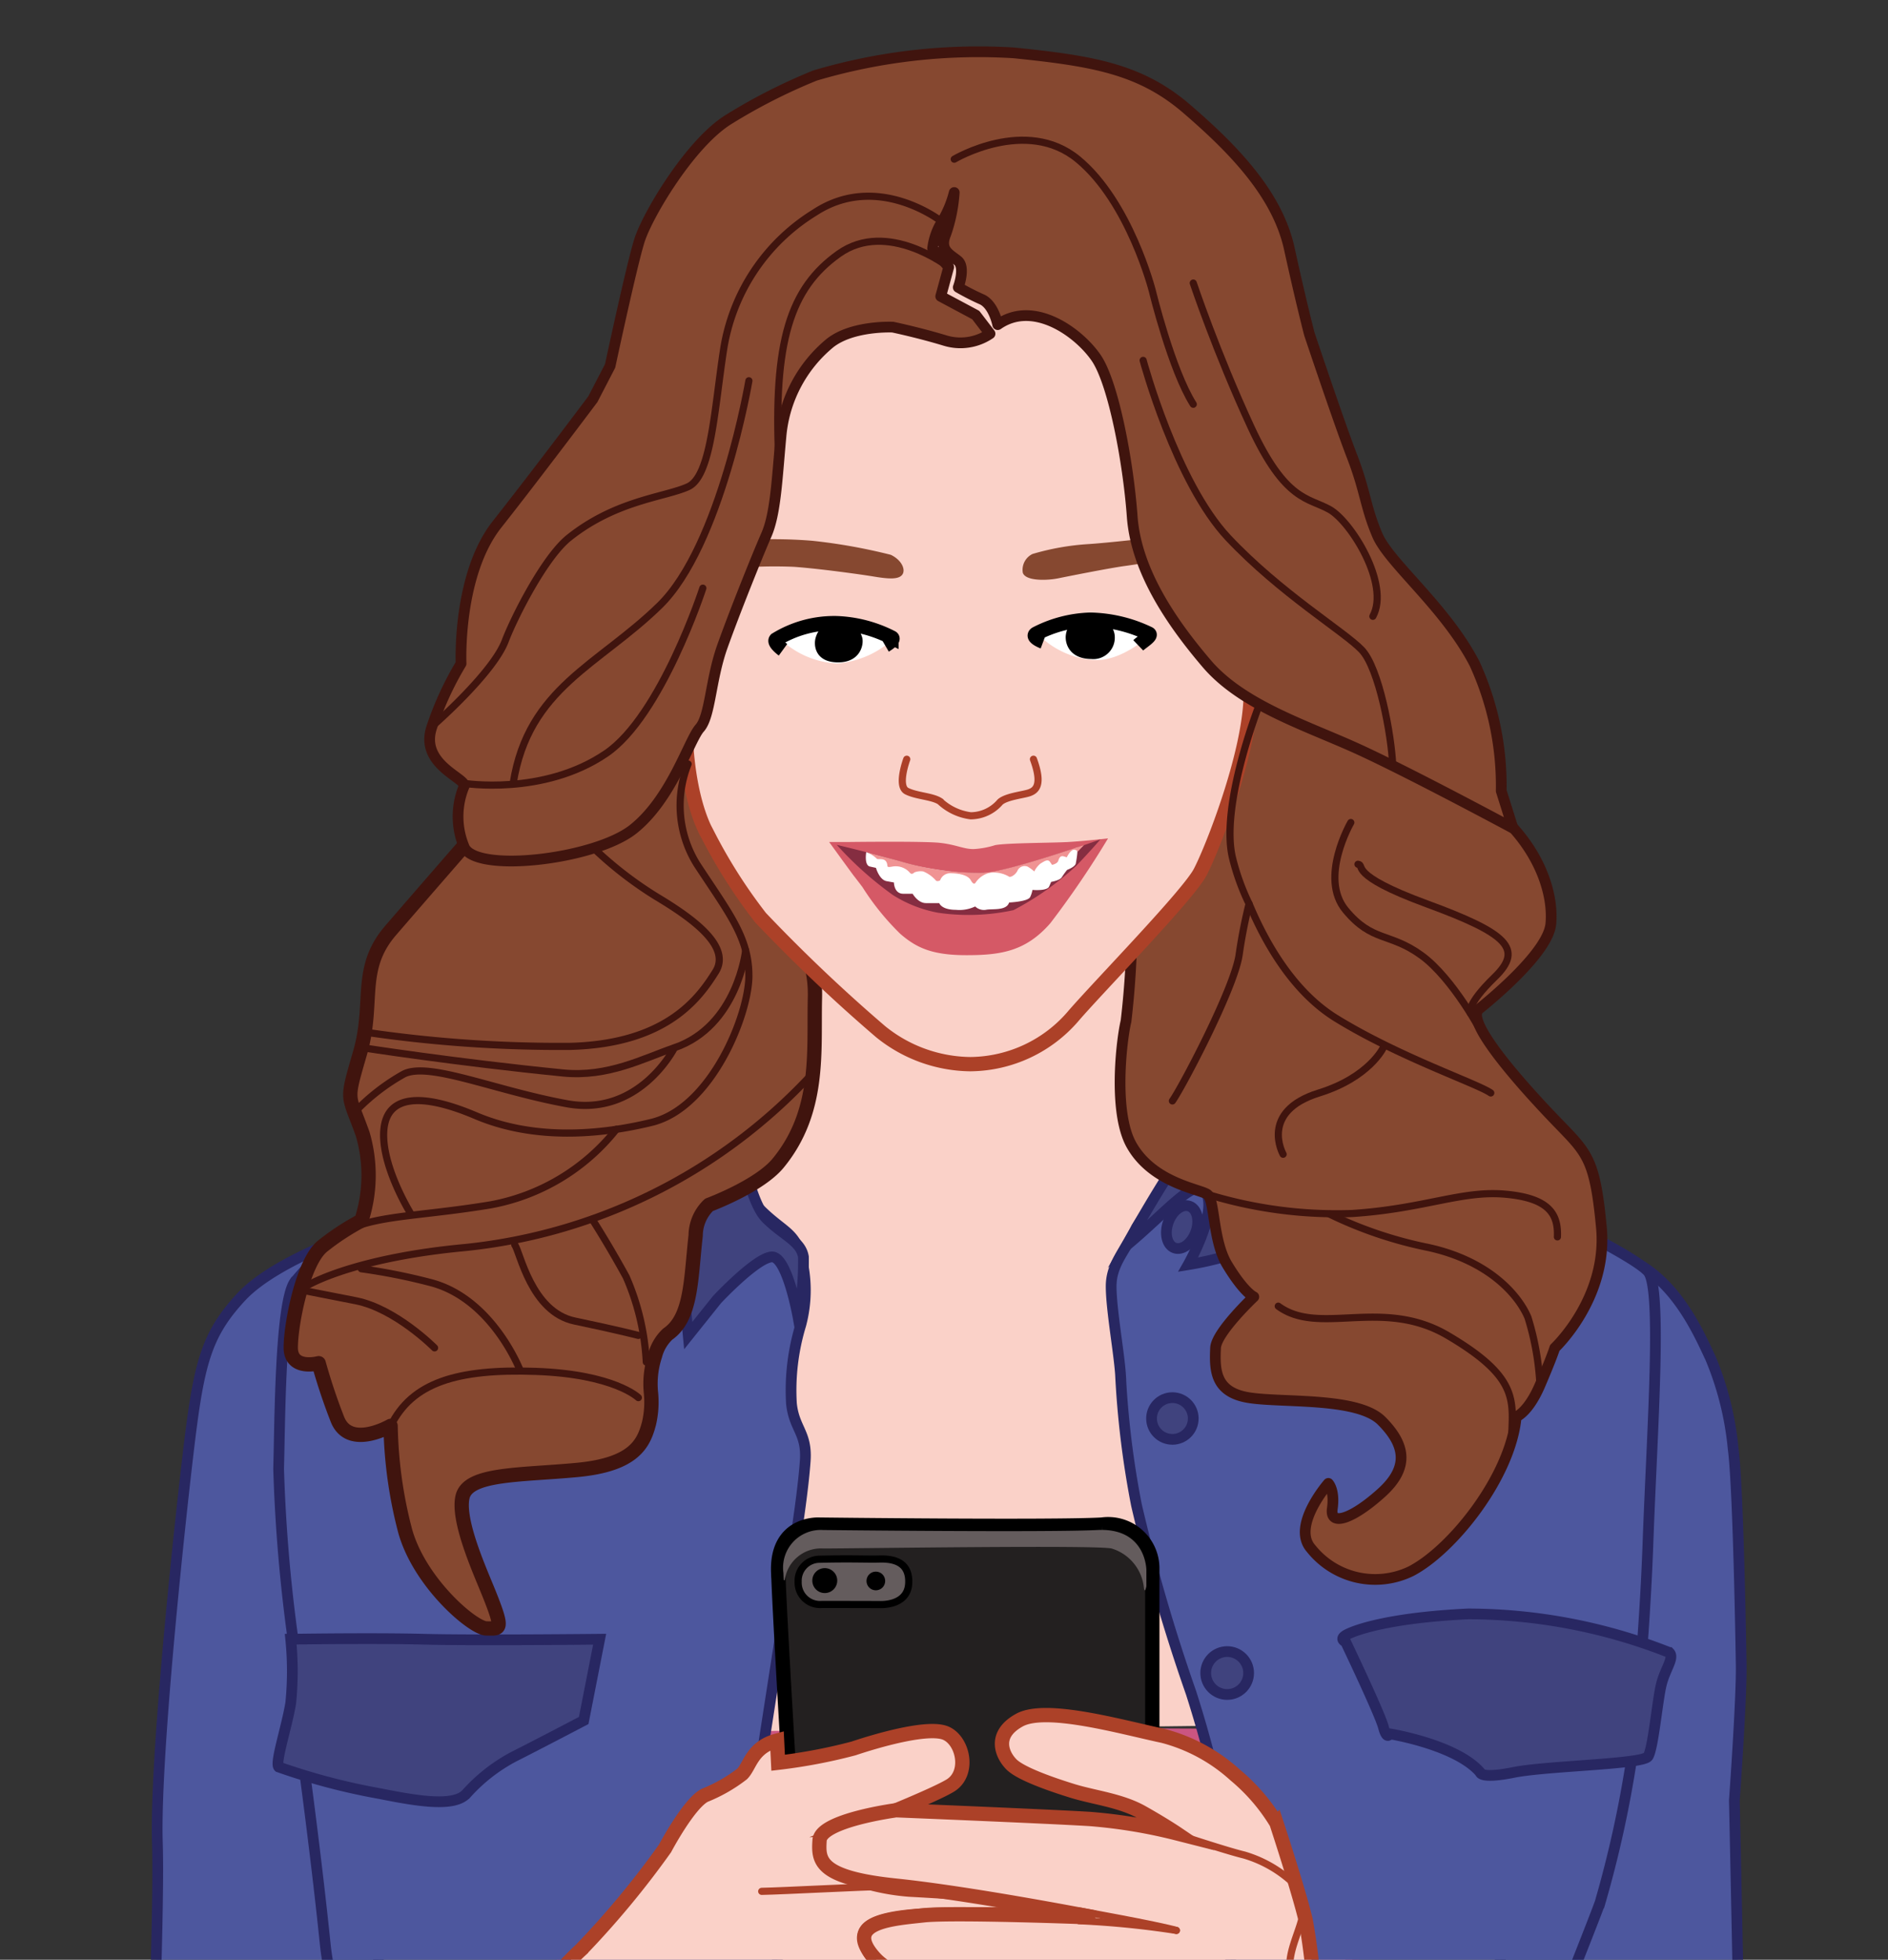 <svg xmlns="http://www.w3.org/2000/svg" width="132" height="137" viewBox="0 0 132 137">
    <rect x="0" y="0" width="132" height="137" fill="#333333" stroke="none"/>
    <defs>
        <clipPath id="prefix__clip-path">
            <path id="prefix__Rectangle_144" d="M0 0H132V137H0z" class="prefix__cls-1" data-name="Rectangle 144" transform="translate(707 870)"/>
        </clipPath>
        <style>
            .prefix__cls-1{fill:#fff}.prefix__cls-10,.prefix__cls-12,.prefix__cls-17,.prefix__cls-19,.prefix__cls-20,.prefix__cls-21,.prefix__cls-5,.prefix__cls-6{stroke-miterlimit:10}.prefix__cls-10,.prefix__cls-20{fill:#fad1c8}.prefix__cls-5{fill:#4d579e}.prefix__cls-5,.prefix__cls-6{stroke:#282762}.prefix__cls-12,.prefix__cls-5,.prefix__cls-6{stroke-width:.75px}.prefix__cls-6{fill:#40437e}.prefix__cls-17{stroke:#000}.prefix__cls-19,.prefix__cls-20,.prefix__cls-21{stroke-width:.5px}.prefix__cls-10,.prefix__cls-20,.prefix__cls-21{stroke:#ac4128}.prefix__cls-12,.prefix__cls-13{fill:#864830}.prefix__cls-12,.prefix__cls-19{stroke:#40140e}.prefix__cls-12,.prefix__cls-19,.prefix__cls-20,.prefix__cls-21{stroke-linecap:round;stroke-linejoin:round}.prefix__cls-17,.prefix__cls-19,.prefix__cls-21{fill:none}
        </style>
    </defs>
    <g id="prefix__Mask_Group_1" data-name="Mask Group 1" transform="translate(-707 -870)">
        <g id="prefix__status" transform="translate(713.621 873.187)">
            <path id="prefix__Path_911" d="M93.938 204.793H37.45l1.785-64.123 54.7.243z" data-name="Path 911" transform="translate(-6.002 -22.712)" style="stroke-miterlimit:10;fill:#f6a4ba;stroke:#ca5581"/>
            <path id="prefix__Path_912" d="M55.908 72.817l-.461 13.87-6.018 4.1 3.587 38.569 32.884-.386.746-38.93-3.629-3.26-.285-15.27z" data-name="Path 912" transform="translate(-7.942 -11.514)" style="fill:#fad1c8"/>
            <path id="prefix__Path_913" d="M19.3 98.62s-6.428 2.045-8.942 4.752-2.984 4.752-3.721 10.987-2.33 21.514-2.146 27.188-.746 26.258-.838 28.4-1.307 9.5-1.115 11.457.26 2.69.93 3.621a1.107 1.107 0 0 1-.368 1.595s-1.953-.93-2.045 0a6.766 6.766 0 0 0 1.584 4.1c1.115 1.4.562 2.514 1.953 3.352a14.146 14.146 0 0 1 2.33 1.752s-.008 1.416 3.252 2.9 9.688 1.492 11.641 0 3.193-4.894 3.193-4.894l-2.447-28.344-2.606-15.739-1.115-30.171z" class="prefix__cls-5" data-name="Path 913" transform="translate(-.108 -15.904)"/>
            <path id="prefix__Path_914" d="M132.548 129.561s-.184-12.295-.562-15.086a21.647 21.647 0 0 0-1.584-6.336c-.746-1.584-2.162-4.861-4.911-6.5s-11.574 60.695-11.574 60.695l-5.867 28.219a11.152 11.152 0 0 0 2.606 6.378c2.422 2.565 7.451 3.964 10.711 3.495a10.235 10.235 0 0 0 5.649-2.64c1.115-.838.612-1.467.612-1.467l1.475-.964.738-1.911a1.214 1.214 0 0 0 1.207-.93c.369-1.022.746-8.1 1.022-8.942s1.861-6.143 1.584-8.2a63.679 63.679 0 0 1-1.115-11.826c-.092-7.174-.469-24.489-.469-24.489s.519-7.175.478-9.496z" class="prefix__cls-5" data-name="Path 914" transform="translate(-17.433 -16.388)"/>
            <path id="prefix__Path_915" d="M46.563 90.4s.746 3.914 2.33 5.5 2.422 1.584 2.883 3.26a9.37 9.37 0 0 1 0 4.844 15.69 15.69 0 0 0-.654 5.5c.184 1.768 1.1 2.045.964 4.006s-.6 4.936-.6 4.936L48.884 135.2s3.26 34.178 3.721 38.552 1.768 12.01 1.861 16.2a48.357 48.357 0 0 0 .562 6.8H23.934l-.654-33.675s-4.19-10.283-4.752-15.773-1.4-11.733-1.4-11.733-.654-7.266-.93-10.149a110.947 110.947 0 0 1-.93-11.365c.092-3.168.092-11.549 1.115-13.041a24.944 24.944 0 0 1 3.839-3.716z" class="prefix__cls-5" data-name="Path 915" transform="translate(-2.409 -14.573)"/>
            <path id="prefix__Path_916" d="M16.107 132.841a22.206 22.206 0 0 1 0 4.467c-.277 1.676-1.115 4.19-.838 4.467a44.848 44.848 0 0 0 7.074 1.861c2.791.562 5.213.93 6.051 0a11.949 11.949 0 0 1 3.352-2.606c1.307-.654 4.844-2.506 4.844-2.506l1.115-5.682s-8.85.092-12.295 0-9.303-.001-9.303-.001z" class="prefix__cls-6" data-name="Path 916" transform="translate(-2.402 -21.437)"/>
            <path id="prefix__Path_917" d="M90.31 92.4a37.643 37.643 0 0 0-3.822 5.129c-.746 1.584-1.768 2.514-1.768 4.1s.545 4.568.654 6.152a64.088 64.088 0 0 0 1.115 9.135 125.555 125.555 0 0 0 3.822 13.141 82.642 82.642 0 0 1 2.606 10.443s.536 31.412 1.106 36.164 2.246 20.408 2.246 20.408h14.994s-.746-30.942 0-33 6.52-16.309 7.635-19.343a78.308 78.308 0 0 0 2.238-10.208s.838-7.174 1.115-14.91 1.022-17.893 0-19.016-7.074-4.006-7.074-4.006z" class="prefix__cls-5" data-name="Path 917" transform="translate(-13.655 -14.897)"/>
            <path id="prefix__Path_918" d="M104.242 132.689s2.389 5 2.64 5.95.436.478.436.478 4.66.746 6.336 2.7c0 0 0 .469 2.33 0s9.035-.562 9.4-1.115.654-3.914.93-5.029.93-1.861.562-2.238a38.483 38.483 0 0 0-14.063-2.7c-5.774.277-8.1 1.207-8.565 1.492s-.006.462-.006.462z" class="prefix__cls-6" data-name="Path 918" transform="translate(-16.784 -21.1)"/>
            <path id="prefix__Path_919" d="M52.841 91.07s.654 4.375 1.861 5.59 2.422 1.584 2.606 2.7a20.807 20.807 0 0 1-.369 4.241s-.754-4.241-1.819-4.241-3.855 2.984-3.855 2.984l-2.011 2.514L48.29 94.8z" class="prefix__cls-6" data-name="Path 919" transform="translate(-7.757 -14.681)"/>
            <path id="prefix__Path_920" d="M86 98.651s3.864-6.939 4.6-7.032 9.588 4.19 9.588 4.19a22.443 22.443 0 0 1-9.873 4.182s1.953-3.436 1.307-4.928S88.95 96.212 86 98.651z" class="prefix__cls-6" data-name="Path 920" transform="translate(-13.863 -14.77)"/>
            <path id="prefix__Path_921" d="M83.1 126.356v25.336H58.373s-1.224-19.854-1.408-24.59c-.017-.218-.017-.4-.025-.553-.092-3.445 2.866-3.26 2.866-3.26s16.226.193 19.762 0a3.09 3.09 0 0 1 3.532 3.067z" data-name="Path 921" transform="translate(-9.157 -19.896)" style="stroke:#000;fill:#232020;stroke-miterlimit:10"/>
            <path id="prefix__Path_922" d="M82.757 126.555v1.115c-.067.318-.134.411-.176.092a3.2 3.2 0 0 0-2.263-2.732c-1.173-.251-17.692 0-20.156 0a2.558 2.558 0 0 0-2.69 2.221l-.067-.008c-.017-.2-.017-.369-.025-.511a2.634 2.634 0 0 1 2.782-2.992s15.731.176 19.167 0 3.428 2.815 3.428 2.815z" data-name="Path 922" transform="translate(-9.228 -19.969)" style="fill:#645c5d"/>
            <path id="prefix__Path_923" d="M60.077 126.175a1.5 1.5 0 0 0-1.467 1.567 1.532 1.532 0 0 0 1.676 1.592c.855 0 4.006.008 4.006.008s1.944.134 2.045-1.45c.067-1.081-.469-1.768-2-1.735-.937.027-1.914-.04-4.26.018z" data-name="Path 923" transform="translate(-9.428 -20.361)" style="stroke-width:.5px;fill:#645c5d;stroke:#000;stroke-miterlimit:10"/>
            <circle id="prefix__Ellipse_41" cx=".872" cy=".872" r=".872" data-name="Ellipse 41" transform="translate(50.171 106.434)"/>
            <circle id="prefix__Ellipse_42" cx=".654" cy=".654" r=".654" data-name="Ellipse 42" transform="translate(53.959 106.678)"/>
            <circle id="prefix__Ellipse_43" cx="1.458" cy="1.458" r="1.458" class="prefix__cls-6" data-name="Ellipse 43" transform="translate(73.889 94.517)"/>
            <circle id="prefix__Ellipse_44" cx="1.5" cy="1.5" r="1.5" class="prefix__cls-6" data-name="Ellipse 44" transform="translate(77.677 112.268)"/>
            <ellipse id="prefix__Ellipse_45" cx="1.55" cy="1.022" class="prefix__cls-6" data-name="Ellipse 45" rx="1.55" ry="1.022" transform="rotate(-70.396 96.608 -10.982)"/>
            <ellipse id="prefix__Ellipse_46" cx="1.71" cy=".997" class="prefix__cls-6" data-name="Ellipse 46" rx="1.71" ry=".997" transform="rotate(-78.87 147.83 36.3)"/>
            <path id="prefix__Path_924" d="M12.83 179.532A36.28 36.28 0 0 0 18.135 176c2.045-1.768 7.912-9.588 9.781-11.826s4.844-6.235 7.174-8.381a62.174 62.174 0 0 0 5.867-7.074s1.676-3.168 2.791-3.721a10.837 10.837 0 0 0 2.606-1.492c.562-.562.67-1.861 2.439-2.33l.075 1.55a37.612 37.612 0 0 0 5.272-1c1.676-.562 5.272-1.609 6.478-1.056s1.668 2.824.268 3.662-7.174 3.093-7.174 3.093a1.042 1.042 0 0 0-.654.26c-.369.277 1.048 2.917 1.7 3.294a15.389 15.389 0 0 0 3.327.62s5.4.277 7.074.562 4.752 1.207 4.752 1.207-8.1-.092-10.242 0-4.752.369-4.752 1.492 1.207 2.514 3.168 2.7 10.057 1.307 10.057 1.307-2.514 1.584-3.914 1.4-5.959-1.4-6.889.277 2.984 2.7 2.984 2.7a50.636 50.636 0 0 0-6.336 3.076 17.511 17.511 0 0 1-5.867 2.7c-1.492.184-2.984-.092-3.445.369A21.758 21.758 0 0 0 43 172.643s-9.965 18.9-12.1 21.883-4.19 6.8-7.819 7.451-9.035 1.022-10.242 0-6.428-5.213-5.682-11.641 3.402-9.454 5.673-10.804z" class="prefix__cls-10" data-name="Path 924" transform="translate(-1.086 -22.686)"/>
            <path id="prefix__Path_925" d="M117.47 183.876a21 21 0 0 0-4.375-5.213 83.2 83.2 0 0 1-8.75-8.565c-2.791-3.16-9.3-10.6-9.311-10.619a44.222 44.222 0 0 0-.654-5.959c-.469-1.953-1.768-5.959-2.045-6.8a13.369 13.369 0 0 0-2.883-3.352 12.005 12.005 0 0 0-5.029-2.732c-2.984-.637-8.2-2.129-10.057-1.106s-1.207 2.439-.562 3.093 2.791 1.4 4.283 1.861 3.352.654 4.844 1.492 2.422 1.467 2.422 1.467a36.135 36.135 0 0 0-6.051-1c-2.975-.184-13.544-.612-13.552-.612s-5.263.7-5.355 2.1-.092 2.606 5.305 3.168c5.238.545 13.468 2.137 13.946 2.229-.562-.025-9.948-.377-11.976-.151-2.087.235-5.7.436-3.453 2.95s8.289 1.861 9.6 2.045 7.543 1.4 7.543 1.4l-.494.637-7.979-.168s-6.336-1.676-6.889.277 4.375 3.352 4.375 3.352l12.479 2.984c0 .025-.461 3.051 1.022 4.551a8.807 8.807 0 0 0 3.445 2.062c.017.025 9.965 21.237 12.1 23.467a28.227 28.227 0 0 0 8.85 5.666c2.422.855 3.076.578 3.076.578l4.467-1.584 4.006-7.074z" class="prefix__cls-10" data-name="Path 925" transform="translate(-9.714 -22.471)"/>
            <path id="prefix__Path_926" d="M51.011 70.834s2.011 1 1.919 4.718.411 7.92-2.573 11.549c-1.333 1.618-4.836 2.917-4.836 2.917a2.99 2.99 0 0 0-.93 2.146c-.344 3.059-.277 5.733-1.953 6.889a3.13 3.13 0 0 0-.888 1.509 6.265 6.265 0 0 0-.285 2.581 6.591 6.591 0 0 1-.134 2.146c-.369 1.4-1.022 2.883-5.029 3.26s-7.635.218-8.012 1.894 1.24 5.213 1.861 6.763c1.056 2.632.746 2.422-.184 2.422s-4.66-3.168-5.682-6.8a30.874 30.874 0 0 1-1.022-7.358s-2.883 1.676-3.721-.469a40.71 40.71 0 0 1-1.307-3.914s-1.953.528-1.953-1.09.838-5.992 2.238-7.107a17.444 17.444 0 0 1 2.7-1.768 10.26 10.26 0 0 0 .092-6.051c-1.022-2.883-1.207-2.146-.184-5.682s-.184-5.867 2.146-8.565 5.121-5.9 5.121-5.9l16.9-9.085z" data-name="Path 926" transform="translate(-2.575 -8.977)" style="stroke-linejoin:round;stroke-linecap:round;stroke:#40140e;fill:#864830;stroke-miterlimit:10"/>
            <path id="prefix__Path_927" d="M86.3 69.269a61.392 61.392 0 0 1-.419 7.434c-.327 1.366-.905 6.378.377 8.658 1.483 2.64 4.727 3.076 5.288 3.445s.377 3.227 1.408 4.928c1.19 1.97 1.861 2.246 1.861 2.246s-2.625 2.48-2.675 3.57c-.075 1.6-.017 3.1 2.313 3.478s7.618-.059 9.294 1.618 1.953 3.26 0 5.029-3.629 2.422-3.445 1.115-.277-1.768-.277-1.768-2.605 2.978-1.205 4.557a5.731 5.731 0 0 0 6.981 1.584c2.883-1.492 6.981-6.613 7.358-10.8 0 0 .838-.277 1.676-2.238s1.022-2.573 1.022-2.573 3.721-3.478 3.26-8.414-1.022-5.213-3.26-7.543-6.336-6.889-5.305-7.727 4.844-4.006 5.029-5.959-.645-4.936-3.445-7.543-17.986-9.4-17.986-9.4z" class="prefix__cls-12" data-name="Path 927" transform="translate(-13.775 -8.511)"/>
            <path id="prefix__Path_928" d="M49.238 49.89s.092 4.19 1.584 6.8a36.461 36.461 0 0 0 3.629 5.682 112.921 112.921 0 0 0 8.406 7.979 10.124 10.124 0 0 0 6.252 2.263 9.583 9.583 0 0 0 7.283-3.445c1.953-2.238 7.954-8.381 8.792-9.965s3.445-8.2 3.537-12.295S86.86 24 82.385 19.719 68.975 9.1 68.975 9.1h-3.73s-13.132 7.174-14.809 17.784a138.87 138.87 0 0 0-1.198 23.006z" class="prefix__cls-10" data-name="Path 928" transform="translate(-7.9 -1.41)"/>
            <path id="prefix__Path_929" d="M78.022 42.111a1.229 1.229 0 0 0-.679 1.307c.184.6 1.7.553 2.481.394s3.554-.712 4.66-.863 1.936-.31 1.936-.31l-.067-1.659s-3.017.352-4.492.444a17.555 17.555 0 0 0-3.839.687z" class="prefix__cls-13" data-name="Path 929" transform="translate(-12.455 -6.571)"/>
            <path id="prefix__Path_930" d="M54.034 41.157a33.359 33.359 0 0 1 4.718.05 39.3 39.3 0 0 1 5.481.981c.771.369 1.056 1.048.8 1.391s-.955.3-1.953.134-3.956-.57-5.649-.687a32.714 32.714 0 0 0-4.1.092z" class="prefix__cls-13" data-name="Path 930" transform="translate(-8.573 -6.59)"/>
            <path id="prefix__Path_931" d="M61.2 66.311s1.634 2.254 1.718 2.355c.142.184.235.3.612.8a17.891 17.891 0 0 0 2.64 3.26c1.115.964 2.2 1.492 4.626 1.492s4.157-.277 5.867-2.238a64.794 64.794 0 0 0 4.031-5.925s-1.618.184-2.766.251-4.249.059-5.121.218a6.161 6.161 0 0 1-1.517.277c-.712 0-1.207-.31-2.355-.436s-6.361-.059-6.361-.059H61.2z" data-name="Path 931" transform="translate(-9.847 -10.632)" style="fill:#d55966"/>
            <path id="prefix__Path_932" d="M80.26 66.14s-.553.654-1.676 1.835a20.362 20.362 0 0 1-4.4 3.109 14.862 14.862 0 0 1-5.246.184 8.893 8.893 0 0 1-3.193-1.249 24.532 24.532 0 0 1-3.914-3.5s1.039.243 2.414.6c.662.176 1.408.377 2.154.587a19.1 19.1 0 0 0 5.615.771c1.19 0 4.861-1.182 6.881-1.861.82-.283 1.365-.476 1.365-.476z" data-name="Path 932" transform="translate(-9.949 -10.645)" style="fill:#852d41"/>
            <path id="prefix__Path_933" d="M64.284 67.134s-.159.914.26 1.006l.419.092s.235.838.746.93l.511.092s0 .788.654.788h.654s.369.654.93.654h.93s.142.469 1.165.469a2.544 2.544 0 0 0 1.347-.235.883.883 0 0 0 .746.235c.419-.092 1.442.092 1.626-.511 0 0 1.333-.059 1.475-.386a1.885 1.885 0 0 0 .159-.494s1.022.092 1.165-.235l.142-.327s.6-.092.746-.327a5.455 5.455 0 0 1 .369-.511s.511-.184.6-.419a7.121 7.121 0 0 0 .142-1.165s-4.727 1.894-7.358 1.844a29.1 29.1 0 0 1-7.428-1.5z" class="prefix__cls-1" data-name="Path 933" transform="translate(-10.342 -10.75)"/>
            <path id="prefix__Path_934" d="M79.518 66.61l-.469.486s.034-.117-.184-.159c-.277-.067-.553.528-.553.528l-.218-.067c-.218-.059-.31.092-.377.31s-.436.285-.436.285l-.151-.218c-.159-.218-.436 0-.654.126a1.6 1.6 0 0 0-.436.553 2.923 2.923 0 0 0-.461-.335.549.549 0 0 0-.712.277c-.126.277-.5.528-.629.4a2.091 2.091 0 0 0-1.3-.251 1.641 1.641 0 0 0-1 .687s-.117.243-.335-.159-.93-.494-1.458-.494a.739.739 0 0 0-.687.494s-.2.126-.31 0a2.345 2.345 0 0 0-.872-.62 1.2 1.2 0 0 0-.62.067s-.184.218-.335 0a1.314 1.314 0 0 0-1.182-.411c-.528.1-.285-.025-.436-.31s-.486-.176-.654-.218a2.114 2.114 0 0 0-.763-.478c.662.176 1.76.461 2.506.67a19.1 19.1 0 0 0 5.615.771c1.19 0 4.861-1.182 6.881-1.861z" data-name="Path 934" transform="translate(-10.348 -10.721)" style="fill:#f09393"/>
            <path id="prefix__Path_935" d="M64.544 10.271a7.508 7.508 0 0 1-.855 2.045 4.5 4.5 0 0 0-.654 1.861l1.123 1.307-.558 2.045 2.447 1.307 1 1.307a3.676 3.676 0 0 1-3.168.469c-1.861-.562-3.629-.93-3.629-.93s-2.791-.134-4.375 1.1a9.5 9.5 0 0 0-3.445 6.537c-.277 2.984-.369 5.4-1.022 6.889s-2.238 5.448-3.076 7.8-.838 4.869-1.584 5.707-1.953 4.936-4.66 7.074-11.172 3.1-11.826 1.182a5.5 5.5 0 0 1 0-4.157c.369-.553-3.168-1.492-2.238-4.19a22.363 22.363 0 0 1 2.041-4.424s-.277-6.194 2.514-9.73 6.7-8.75 6.7-8.75l1.207-2.33s1.492-6.981 2.045-8.75 3.537-6.8 6.235-8.473a39.566 39.566 0 0 1 6.051-3.076A40.212 40.212 0 0 1 68.7.508c5.5.562 8.85 1.115 12.1 3.914s6.336 5.959 7.174 9.781 1.4 5.959 1.4 5.959 2.045 6.126 2.984 8.557.93 3.545 1.768 5.506 4.752 5.029 6.8 8.984a20.48 20.48 0 0 1 1.861 8.892l.821 2.606s-7.618-4.1-11.163-5.682-7.82-2.975-10.245-5.816-4.936-6.47-5.213-10.292-1.307-9.311-2.514-11.08-4.375-4.1-6.889-2.33c0 0-.277-1.4-1.115-1.768s-1.643-.838-1.643-.838.528-1.4-.034-1.861-1.307-.746-.838-1.861a11 11 0 0 0 .59-2.908z" class="prefix__cls-12" data-name="Path 935" transform="translate(-4.45)"/>
            <path id="prefix__Path_936" d="M78.83 49.047s1.022-.947 3.914-.947 3.914.67 3.914.67-1.911 1.911-3.914 1.911a6.034 6.034 0 0 1-3.914-1.634z" class="prefix__cls-1" data-name="Path 936" transform="translate(-12.702 -7.724)"/>
            <path id="prefix__Path_937" d="M57.159 49.241a9.939 9.939 0 0 1 3.906-1.131 13.008 13.008 0 0 1 3.914 1.131 6.491 6.491 0 0 1-3.914 1.676 6.167 6.167 0 0 1-3.906-1.676z" class="prefix__cls-1" data-name="Path 937" transform="translate(-9.193 -7.726)"/>
            <path id="prefix__Path_938" d="M64.389 49.658s.746-.436.436-.562A9.185 9.185 0 0 0 61 48.1a7.783 7.783 0 0 0-4.249 1.148c-.184.218.494.712.494.712" class="prefix__cls-17" data-name="Path 938" transform="translate(-9.122 -7.724)"/>
            <path id="prefix__Path_939" d="M78.936 49.352s-.872-.327-.494-.562a8.821 8.821 0 0 1 3.788-.981 9.885 9.885 0 0 1 4.1.981c.251.134-.494.57-.746.813" class="prefix__cls-17" data-name="Path 939" transform="translate(-12.623 -7.677)"/>
            <path id="prefix__Path_940" d="M60.077 49.021c-.193.562-.059 1.777 1.55 1.777s1.835-1.324 1.676-1.777a1.689 1.689 0 0 0-3.226 0z" data-name="Path 940" transform="translate(-9.655 -7.681)"/>
            <path id="prefix__Path_941" d="M80.938 48.838c-.075.6.26 1.668 1.785 1.676a1.5 1.5 0 0 0 1.626-1.693c-.243-1.659-3.185-1.776-3.411.017z" data-name="Path 941" transform="translate(-13.041 -7.633)"/>
            <path id="prefix__Path_942" d="M67.61 59.45s-.7 1.877 0 2.229 1.76.352 2.322.712a3.876 3.876 0 0 0 2.154 1.014 2.734 2.734 0 0 0 2.053-.964c.453-.4 1.668-.5 2.078-.662s.914-.528.251-2.33" data-name="Path 942" transform="translate(-10.835 -9.562)" style="stroke:#ac4029;fill:none;stroke-linecap:round;stroke-width:.5px;stroke-miterlimit:10"/>
            <path id="prefix__Path_943" d="M108.32 205.893s6.881 3.8 9.487 3.8a6.908 6.908 0 0 0 6.21-3.478c1-2.112.746-4.35 1.492-6.956a11.562 11.562 0 0 0-.872-8.817 53.134 53.134 0 0 0-5.045-6.269s3.26 1.307 4.677 2.045c2.347 1.232 3.227 1 4.224 1.986s2.238 5.087 2.355 9-.494 10.493-2.355 12.479-3.973 4.1-7.576 4.467-7.451.126-9.186-1.861-3.411-6.396-3.411-6.396z" class="prefix__cls-6" data-name="Path 943" transform="translate(-17.476 -29.755)"/>
            <path id="prefix__Path_944" d="M28.707 203.881a.033.033 0 0 1 .059.017 7.184 7.184 0 0 1-3.855 5.649c-1.911 1.014-2.422 2.5-4.157 3.369a17.615 17.615 0 0 1-11.054.654C4.855 211.985.137 203.353.388 201.249s2.732-1.115 2.112-1.115-.494-4.35 2.112-9.186 4.936-7.853 10.77-7.6c0 0-5.682 4.249-6.177 8.6s-1.492 6.453-.494 8.322a66.632 66.632 0 0 0 4.107 6.7c1.382 1.956 11.867 1.554 15.889-3.089z" class="prefix__cls-6" data-name="Path 944" transform="translate(0 -29.619)"/>
            <path id="prefix__Path_945" d="M68.861 18.051s-4.283-3.352-7.685-.93-4.576 6.118-4.2 14.407" class="prefix__cls-19" data-name="Path 945" transform="translate(-9.153 -2.566)"/>
            <path id="prefix__Path_946" d="M63.721 14.275s-4.467-3.537-8.884-.654a13.722 13.722 0 0 0-6.386 9.588c-.645 4.19-.863 8.85-2.481 9.588s-5.02.93-8.322 3.562c-1.71 1.358-3.838 5.565-4.467 7.224-.872 2.288-5.121 5.976-5.121 5.976" class="prefix__cls-19" data-name="Path 946" transform="translate(-4.482 -1.959)"/>
            <path id="prefix__Path_947" d="M51.317 27.88s-1.953 11.52-6.235 15.706-9.182 5.758-10.242 12.42" class="prefix__cls-19" data-name="Path 947" transform="translate(-5.579 -4.45)"/>
            <path id="prefix__Path_948" d="M47.422 45.18s-2.9 8.917-6.755 11.549c-4.408 3.009-10.007 2.087-10.007 2.087" class="prefix__cls-19" data-name="Path 948" transform="translate(-4.903 -7.251)"/>
            <path id="prefix__Path_949" d="M38.389 66.79a26.556 26.556 0 0 0 4.492 3.478c2.514 1.509 5.213 3.461 4.1 5.23s-3.352 5.029-10.149 5.213a93.09 93.09 0 0 1-14.39-1" class="prefix__cls-19" data-name="Path 949" transform="translate(-3.572 -10.75)"/>
            <path id="prefix__Path_950" d="M49.041 75.4s-.562 5.288-4.987 6.805c-2.179.746-4.618 2.07-7.778 1.76-7.493-.746-14.1-1.777-14.1-1.777" class="prefix__cls-19" data-name="Path 950" transform="translate(-3.53 -12.144)"/>
            <path id="prefix__Path_951" d="M43.959 83.53s-2.439 4.827-7.509 3.9-9.63-2.95-11.4-2.078a14.467 14.467 0 0 0-3.461 2.69" class="prefix__cls-19" data-name="Path 951" transform="translate(-3.434 -13.46)"/>
            <path id="prefix__Path_952" d="M45.318 59.85a7.792 7.792 0 0 0 .62 7.015c2.238 3.419 3.629 5.1 3.629 7.794s-2.606 9.219-6.8 10.242-8.565 1.115-12.295-.469-6.235-1.492-6.428 1.022 1.9 5.858 1.9 5.858" class="prefix__cls-19" data-name="Path 952" transform="translate(-3.83 -9.627)"/>
            <path id="prefix__Path_953" d="M71.63 9.144s5.012-2.984 8.641 0 5.213 9.219 5.213 9.219 1.333 5.5 2.858 7.912" class="prefix__cls-19" data-name="Path 953" transform="translate(-11.536 -1.202)"/>
            <path id="prefix__Path_954" d="M87.39 26.18s2.288 8.515 5.942 12.4 8.121 6.562 9.336 7.836 2.078 5.934 2.171 8.071" class="prefix__cls-19" data-name="Path 954" transform="translate(-14.088 -4.175)"/>
            <path id="prefix__Path_955" d="M91.57 19.73s1.618 4.844 4.031 10.057 4.006 4.936 5.5 5.774 4.241 5.23 3.026 7.467" class="prefix__cls-19" data-name="Path 955" transform="translate(-14.764 -3.131)"/>
            <path id="prefix__Path_956" d="M96.7 54.85s-2.757 6.99-1.9 10.711a16.133 16.133 0 0 0 1.173 3.26c1.274 3.051 3.252 6.252 6.093 8 4.375 2.7 9.873 4.559 10.8 5.213" class="prefix__cls-19" data-name="Path 956" transform="translate(-15.26 -8.817)"/>
            <path id="prefix__Path_957" d="M104.5 64.73s-2.238 3.855-.369 6.118 3.076 1.55 5.305 3.168 4.283 5.5 4.283 5.557 1.576 2.045 1.576 2.045" class="prefix__cls-19" data-name="Path 957" transform="translate(-16.678 -10.417)"/>
            <path id="prefix__Path_958" d="M99 90.959s-1.685-2.984 2.506-4.283c3.537-1.1 4.5-3.176 4.5-3.176" class="prefix__cls-19" data-name="Path 958" transform="translate(-15.912 -13.456)"/>
            <path id="prefix__Path_959" d="M89.83 85.288c.679-.955 4.283-7.786 4.66-10.174a35.445 35.445 0 0 1 .7-3.6" class="prefix__cls-19" data-name="Path 959" transform="translate(-14.483 -11.514)"/>
            <path id="prefix__Path_960" d="M39.593 90.32A14.566 14.566 0 0 1 30.8 95.6c-5.674.939-8.808.654-11.122 2.43" class="prefix__cls-19" data-name="Path 960" transform="translate(-3.125 -14.56)"/>
            <path id="prefix__Path_961" d="M52.877 85.68a38.357 38.357 0 0 1-24.272 12.152c-7.057.654-10.677 2.313-11.515 2.958" class="prefix__cls-19" data-name="Path 961" transform="translate(-2.706 -13.809)"/>
            <path id="prefix__Path_962" d="M33.292 109.1s-1.953-5.129-6.378-6.21a41.5 41.5 0 0 0-4.744-.939" class="prefix__cls-19" data-name="Path 962" transform="translate(-3.528 -16.443)"/>
            <path id="prefix__Path_963" d="M26.468 107.766s-2.715-2.741-5.5-3.294l-3.88-.763" class="prefix__cls-19" data-name="Path 963" transform="translate(-2.706 -16.728)"/>
            <path id="prefix__Path_964" d="M41.933 112.341s-1.676-1.643-7.174-1.835-8.658.779-10.149 3.822" class="prefix__cls-19" data-name="Path 964" transform="translate(-3.923 -17.824)"/>
            <path id="prefix__Path_965" d="M41.43 97.82s1.148 1.785 2.372 4.023a16.955 16.955 0 0 1 1.408 5.957" class="prefix__cls-19" data-name="Path 965" transform="translate(-6.646 -15.774)"/>
            <path id="prefix__Path_966" d="M34.97 99.96c.369.469 1.14 4.685 4.19 5.322s4.45 1.006 4.45 1.006" class="prefix__cls-19" data-name="Path 966" transform="translate(-5.601 -16.121)"/>
            <path id="prefix__Path_967" d="M92.72 95.723a30.76 30.76 0 0 0 10.166 1.349c5.045-.335 7.643-1.626 10.694-1.349 3.076.277 3.7 1.408 3.637 2.984" class="prefix__cls-19" data-name="Path 967" transform="translate(-14.951 -15.428)"/>
            <path id="prefix__Path_968" d="M102.94 97.39a28.813 28.813 0 0 0 6.889 2.33c4.283.93 6.336 3.361 6.981 4.894a19.019 19.019 0 0 1 .838 4.693" class="prefix__cls-19" data-name="Path 968" transform="translate(-16.605 -15.704)"/>
            <path id="prefix__Path_969" d="M98.66 105.07c2.883 2.12 7.25-.654 11.842 2.045s4.593 4.283 4.5 6.52a5.919 5.919 0 0 1-1.131 3.445" class="prefix__cls-19" data-name="Path 969" transform="translate(-15.912 -16.948)"/>
            <path id="prefix__Path_970" d="M105.31 68.21c.528.067-.779.712 4.811 2.766s6.8 3.134 4.752 5.121-1.7 2.531-1.7 2.531" class="prefix__cls-19" data-name="Path 970" transform="translate(-16.989 -10.98)"/>
            <path id="prefix__Path_971" d="M64.194 153.47c-1.492.017-7.141.318-8.624.344" class="prefix__cls-20" data-name="Path 971" transform="translate(-8.936 -24.784)"/>
            <path id="prefix__Path_972" d="M66.23 160.85s-6.453.31-8.85.436" class="prefix__cls-20" data-name="Path 972" transform="translate(-9.229 -25.979)"/>
            <path id="prefix__Path_973" d="M66.418 166.24c-.411 0-5.188-.251-7.358.369" class="prefix__cls-20" data-name="Path 973" transform="translate(-9.501 -26.843)"/>
            <path id="prefix__Path_975" d="M43.94 171.07s4.132 3.227 6.923 2.791" class="prefix__cls-21" data-name="Path 975" transform="translate(-7.053 -27.634)"/>
            <path id="prefix__Path_976" d="M91.72 173.144c.184 0 3.076.369 3.738-1.928s.67-2.3.67-2.3" class="prefix__cls-21" data-name="Path 976" transform="translate(-14.789 -27.286)"/>
            <path id="prefix__Path_977" d="M97.552 163.166a5.534 5.534 0 0 0 .8-4.157c-.562-2.238 2.2-4.8.134-6.453a8.556 8.556 0 0 0-3.4-1.928c-1.056-.251-3.788-1.148-3.788-1.148" class="prefix__cls-21" data-name="Path 977" transform="translate(-14.721 -24.138)"/>
            <path id="prefix__Path_978" d="M82.05 155.51s5.557 1 6.8 1.366" class="prefix__cls-21" data-name="Path 978" transform="translate(-13.223 -25.114)"/>
            <path id="prefix__Path_979" d="M84.8 163.4a52.792 52.792 0 0 1 7.048 1.458" class="prefix__cls-21" data-name="Path 979" transform="translate(-13.668 -26.391)"/>
            <path id="prefix__Path_981" d="M82.05 156.33a62.635 62.635 0 0 1 6.8.679" class="prefix__cls-21" data-name="Path 981" transform="translate(-13.223 -25.247)"/>
        </g>
    </g>
</svg>
